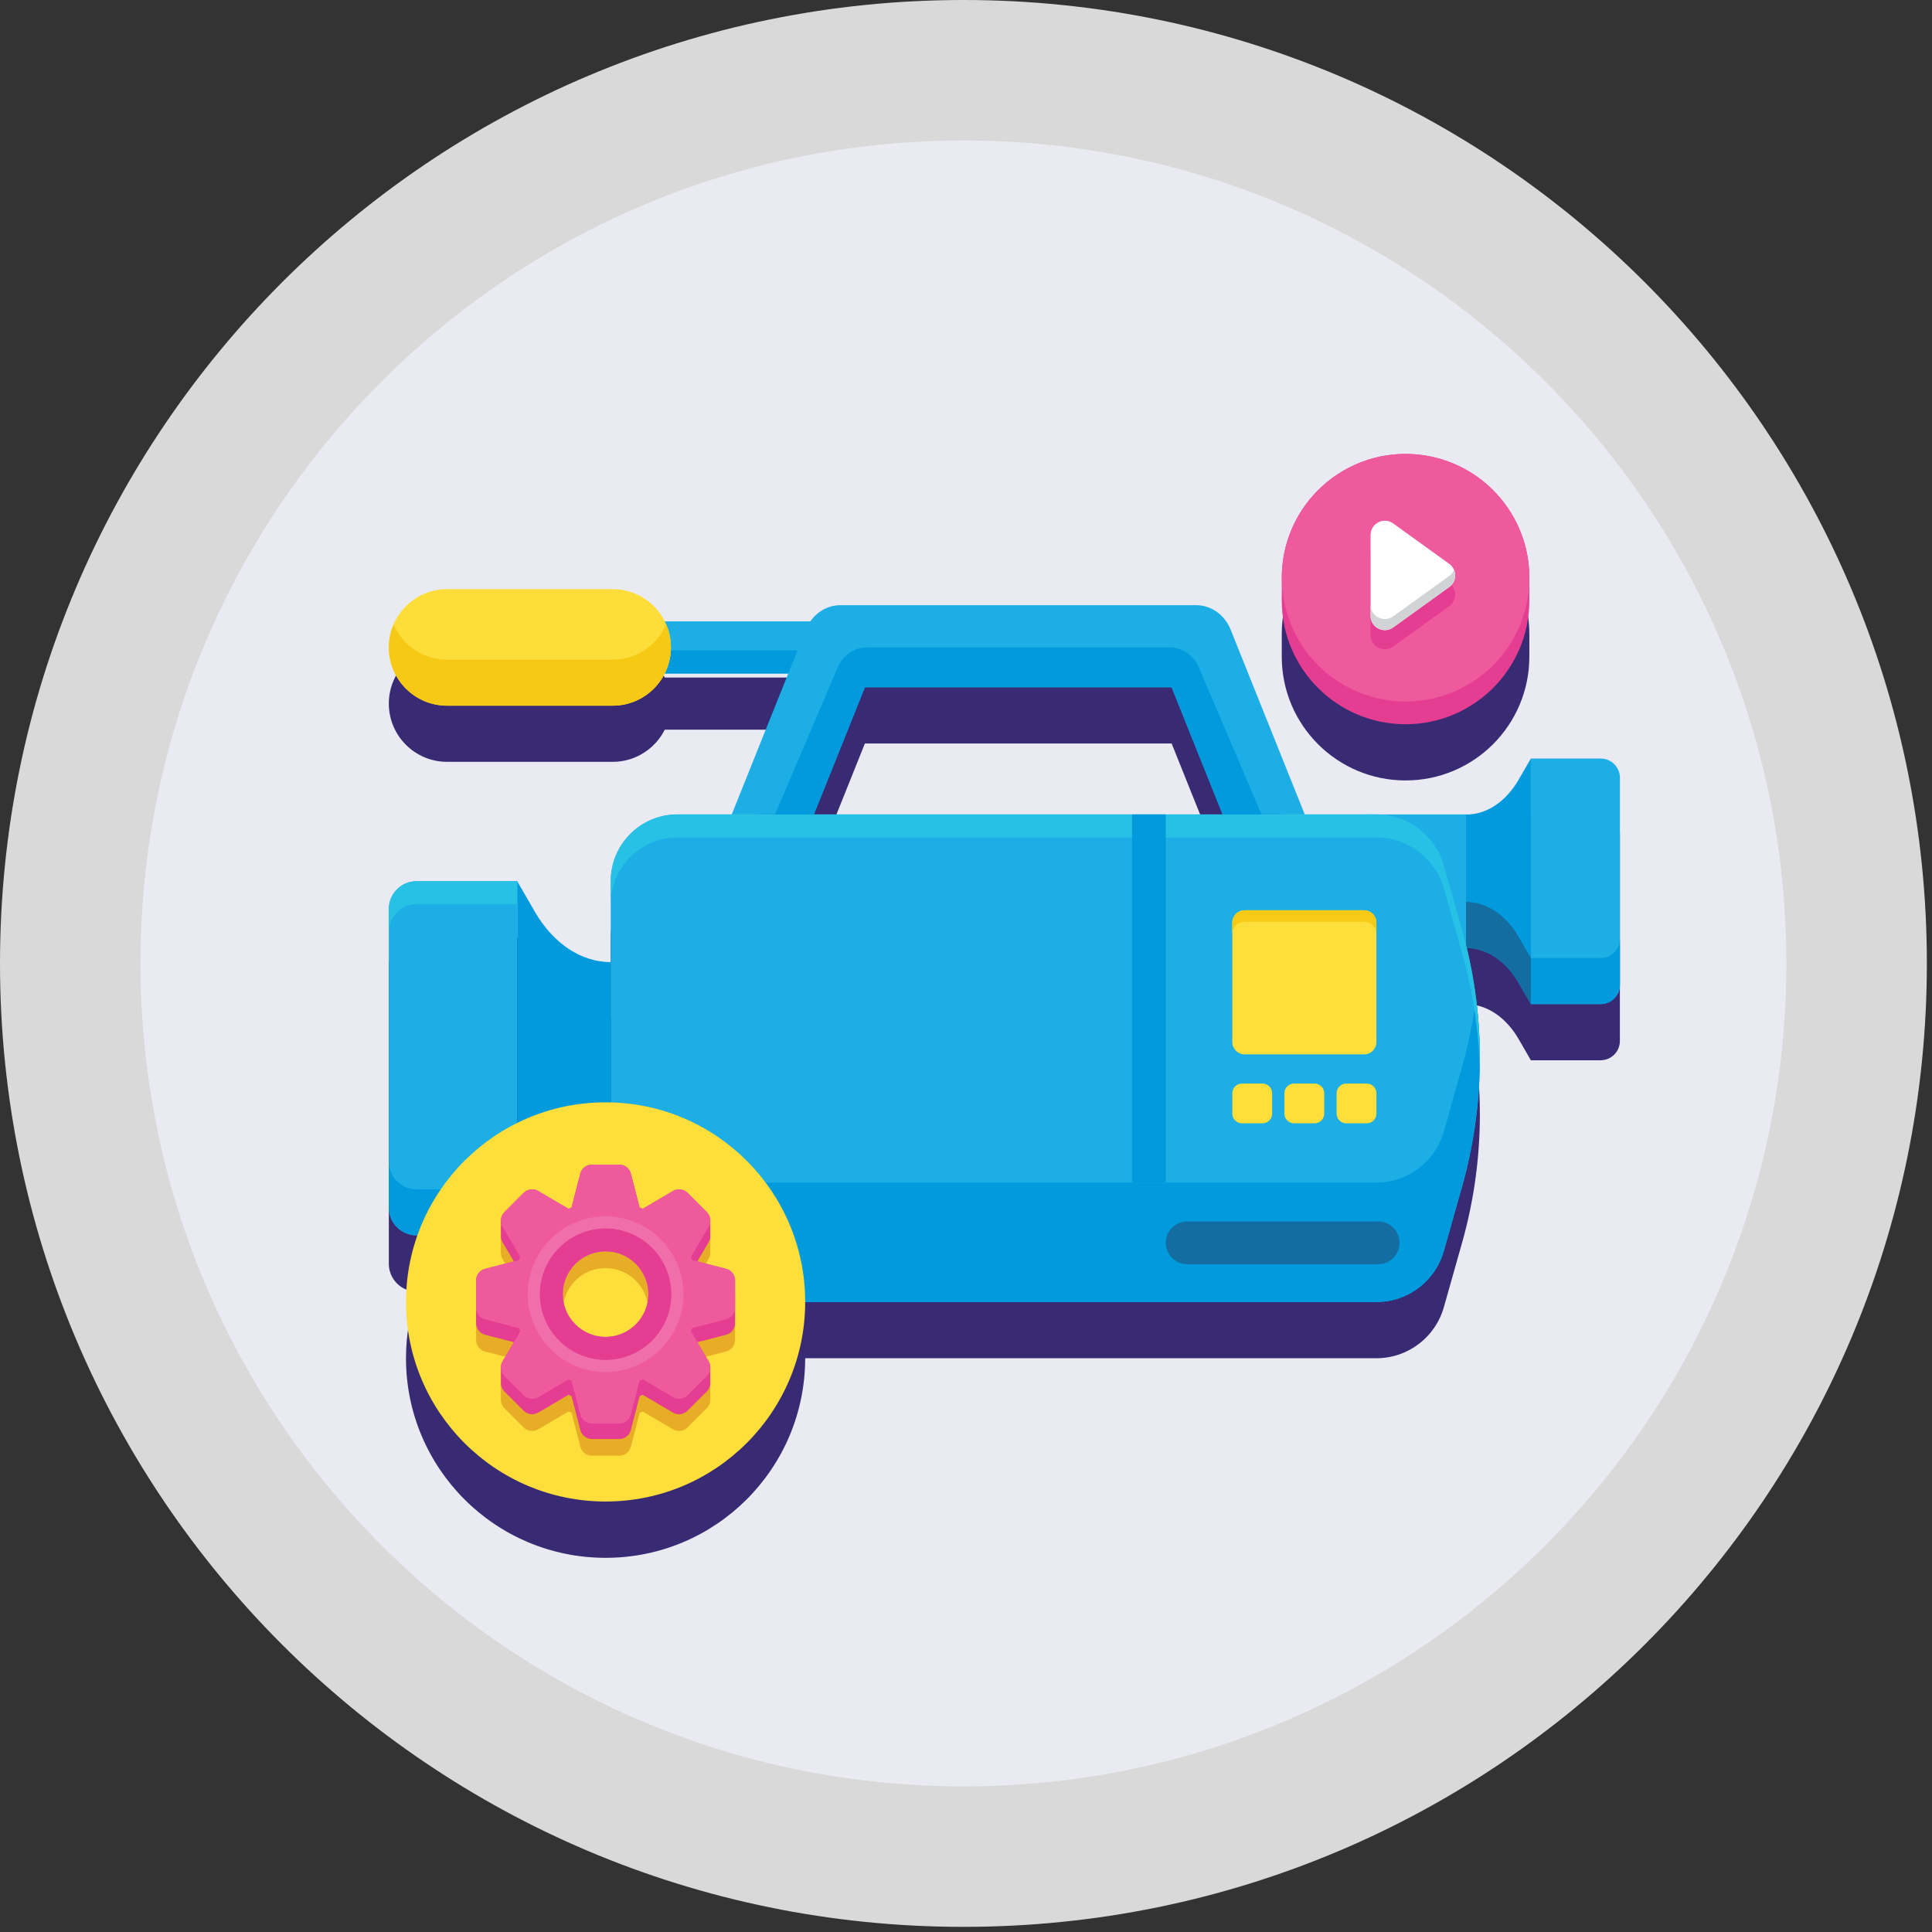 <svg width="94" height="94" viewBox="0 0 94 94" fill="none" xmlns="http://www.w3.org/2000/svg">
<rect x="0" y="0" width="94" height="94" fill="#333333" stroke="none"/>
<g id="Group">
<g id="Group_2">
<g id="Group_3">
<path id="Vector" d="M46.875 93.75C72.763 93.75 93.75 72.763 93.75 46.875C93.75 20.987 72.763 0 46.875 0C20.987 0 0 20.987 0 46.875C0 72.763 20.987 93.75 46.875 93.75Z" fill="#D9D9D9"/>
<path id="Vector_2" d="M46.875 86.914C68.988 86.914 86.914 68.988 86.914 46.875C86.914 24.762 68.988 6.836 46.875 6.836C24.762 6.836 6.836 24.762 6.836 46.875C6.836 68.988 24.762 86.914 46.875 86.914Z" fill="#EAEBF2"/>
</g>
</g>
<g id="Group_4">
<path id="Vector_3" d="M77.878 39.638H74.483L73.891 40.663C73.296 41.692 72.408 42.31 71.461 42.363H63.483L59.88 33.378C59.589 32.651 58.931 32.182 58.203 32.182H40.883C40.305 32.182 39.77 32.478 39.429 32.965H32.344C31.878 32.036 30.918 31.398 29.808 31.398H21.753C20.188 31.398 18.918 32.668 18.918 34.233C18.918 35.798 20.188 37.067 21.753 37.067H29.809C30.918 37.067 31.878 36.43 32.344 35.501H38.355L35.603 42.363H32.96C31.167 42.363 29.715 43.816 29.715 45.608V49.544C28.277 49.544 26.917 48.639 26.019 47.086L25.165 45.609H20.268C19.523 45.609 18.918 46.213 18.918 46.959V61.489C18.918 62.235 19.522 62.84 20.268 62.84H20.309C19.949 63.854 19.753 64.946 19.753 66.084C19.753 71.447 24.101 75.795 29.465 75.795C34.828 75.795 39.175 71.447 39.175 66.084H66.968C68.494 66.084 69.833 65.07 70.249 63.602L70.549 62.541L70.844 61.497L71.135 60.469C72.209 56.677 72.285 52.678 71.365 48.857C72.348 48.872 73.276 49.497 73.891 50.561L74.483 51.586H77.878C78.395 51.586 78.814 51.166 78.814 50.65V40.575C78.814 40.057 78.395 39.638 77.878 39.638ZM39.599 42.363L42.081 36.173H57.005L59.487 42.363H39.599Z" fill="#382B73"/>
<path id="Vector_4" d="M68.386 37.972C71.712 37.972 74.409 35.275 74.409 31.949V30.843C74.409 27.517 71.712 24.82 68.386 24.82C65.06 24.82 62.363 27.517 62.363 30.843V31.949C62.363 35.275 65.06 37.972 68.386 37.972Z" fill="#382B73"/>
</g>
<g id="Group_5">
<g id="Group_6">
<path id="Vector_5" d="M71.135 57.73L70.844 58.758L70.549 59.802L70.249 60.863C69.833 62.331 68.494 63.345 66.968 63.345H32.96C31.167 63.345 29.715 61.893 29.715 60.1V42.87C29.715 41.077 31.167 39.625 32.96 39.625H66.968C68.494 39.625 69.833 40.639 70.249 42.107L71.135 45.241C72.291 49.323 72.291 53.647 71.135 57.73Z" fill="#1CAEE4"/>
<path id="Vector_6" d="M71.135 51.924L70.844 52.952L70.549 53.996L70.249 55.057C69.833 56.525 68.494 57.539 66.968 57.539H32.96C31.167 57.539 29.715 56.087 29.715 54.294V60.107C29.715 61.9 31.167 63.352 32.96 63.352H66.968C68.494 63.352 69.833 62.338 70.249 60.87L70.549 59.808L70.844 58.764L71.135 57.736C71.981 54.752 72.207 51.639 71.817 48.586C71.673 49.71 71.447 50.825 71.135 51.924Z" fill="#009ADD"/>
<path id="Vector_7" d="M25.165 60.106H20.268C19.523 60.106 18.918 59.502 18.918 58.756V44.225C18.918 43.479 19.522 42.875 20.268 42.875H25.165V60.106Z" fill="#1CAEE4"/>
<path id="Vector_8" d="M20.268 42.875C19.522 42.875 18.918 43.479 18.918 44.225V45.344C18.918 44.598 19.522 43.994 20.268 43.994H25.165V42.875H20.268Z" fill="#27C1E6"/>
<path id="Vector_9" d="M18.918 56.516V58.754C18.918 59.499 19.522 60.103 20.268 60.103H25.165V57.866H20.268C19.522 57.866 18.918 57.261 18.918 56.516Z" fill="#009ADD"/>
<path id="Vector_10" d="M29.714 56.169C28.276 56.169 26.916 57.074 26.018 58.628L25.164 60.105V42.875L26.018 44.352C26.916 45.907 28.276 46.811 29.714 46.811V56.169Z" fill="#009ADD"/>
<path id="Vector_11" d="M26.018 56.388L25.164 57.866V60.103L26.018 58.626C26.916 57.072 28.276 56.168 29.714 56.168V53.93C28.276 53.93 26.916 54.834 26.018 56.388Z" fill="#136DA0"/>
<path id="Vector_12" d="M43.59 30.234H30.574V32.77H43.59V30.234Z" fill="#1CAEE4"/>
<path id="Vector_13" d="M43.59 31.648H30.574V32.767H43.59V31.648Z" fill="#009ADD"/>
<path id="Vector_14" d="M75.066 39.625H66.414V46.077H75.066V39.625Z" fill="#1CAEE4"/>
<path id="Vector_15" d="M74.484 48.853H77.88C78.397 48.853 78.816 48.434 78.816 47.917V37.842C78.816 37.325 78.397 36.906 77.88 36.906H74.484V48.853Z" fill="#1CAEE4"/>
<path id="Vector_16" d="M77.88 46.616H74.484V48.853H77.88C78.397 48.853 78.816 48.434 78.816 47.918V45.68C78.816 46.197 78.397 46.616 77.88 46.616Z" fill="#009ADD"/>
<path id="Vector_17" d="M71.328 46.123C72.325 46.123 73.268 46.751 73.891 47.828L74.483 48.852V36.906L73.891 37.931C73.268 39.008 72.325 39.635 71.328 39.635V46.123Z" fill="#009ADD"/>
<path id="Vector_18" d="M71.328 43.883V46.12C72.325 46.12 73.268 46.748 73.891 47.825L74.483 48.849V46.611L73.891 45.587C73.268 44.51 72.325 43.883 71.328 43.883Z" fill="#136DA0"/>
<path id="Vector_19" d="M25.165 57.867H23.523V60.107H25.165V57.867Z" fill="#F6CA14"/>
<path id="Vector_20" d="M29.808 34.333H21.753C20.187 34.333 18.918 33.064 18.918 31.498C18.918 29.933 20.187 28.664 21.753 28.664H29.808C31.374 28.664 32.643 29.933 32.643 31.498C32.643 33.064 31.374 34.333 29.808 34.333Z" fill="#FDDD3A"/>
<path id="Vector_21" d="M29.808 32.098H21.752C20.584 32.098 19.582 31.392 19.148 30.383C19 30.726 18.918 31.104 18.918 31.502C18.918 33.067 20.187 34.336 21.752 34.336H29.808C31.374 34.336 32.643 33.067 32.643 31.502C32.643 31.104 32.56 30.726 32.413 30.383C31.979 31.392 30.976 32.098 29.808 32.098Z" fill="#F6CA14"/>
<path id="Vector_22" d="M39.598 39.627L42.08 33.437H57.004L59.486 39.627H63.482L59.879 30.642C59.588 29.915 58.929 29.445 58.202 29.445H40.882C40.154 29.445 39.495 29.915 39.204 30.642L35.602 39.627H39.598Z" fill="#1CAEE4"/>
<path id="Vector_23" d="M56.896 31.5H42.19C41.572 31.5 41.013 31.875 40.766 32.456L37.707 39.63H39.599L42.081 33.441H57.005L59.486 39.63H61.379L58.32 32.456C58.073 31.875 57.513 31.5 56.896 31.5Z" fill="#009ADD"/>
<path id="Vector_24" d="M32.96 40.748H66.968C68.494 40.748 69.833 41.761 70.249 43.229L71.135 46.363C71.662 48.223 71.948 50.132 71.995 52.047C72.05 49.758 71.765 47.464 71.135 45.241L70.249 42.107C69.833 40.639 68.494 39.625 66.968 39.625H32.96C31.167 39.625 29.715 41.077 29.715 42.87V43.993C29.715 42.2 31.168 40.748 32.96 40.748Z" fill="#27C1E6"/>
<path id="Vector_25" d="M56.719 39.625H55.078V57.532H56.719V39.625Z" fill="#009ADD"/>
<path id="Vector_26" d="M66.372 51.3H60.553C60.224 51.3 59.957 51.033 59.957 50.704V44.886C59.957 44.556 60.224 44.289 60.553 44.289H66.372C66.701 44.289 66.968 44.556 66.968 44.886V50.704C66.968 51.033 66.702 51.3 66.372 51.3Z" fill="#FEDE3A"/>
<path id="Vector_27" d="M66.372 44.289H60.553C60.224 44.289 59.957 44.556 59.957 44.886V45.445C59.957 45.116 60.224 44.848 60.553 44.848H66.372C66.701 44.848 66.968 45.116 66.968 45.445V44.886C66.968 44.556 66.702 44.289 66.372 44.289Z" fill="#F7CB15"/>
<path id="Vector_28" d="M67.053 61.51H57.759C57.184 61.51 56.719 61.044 56.719 60.47C56.719 59.895 57.184 59.43 57.759 59.43H67.053C67.628 59.43 68.093 59.895 68.093 60.47C68.093 61.044 67.628 61.51 67.053 61.51Z" fill="#136DA0"/>
<path id="Vector_29" d="M61.421 54.656H60.431C60.169 54.656 59.957 54.444 59.957 54.183V53.192C59.957 52.931 60.169 52.719 60.431 52.719H61.421C61.683 52.719 61.895 52.931 61.895 53.192V54.183C61.895 54.444 61.682 54.656 61.421 54.656Z" fill="#FEDE3A"/>
<path id="Vector_30" d="M63.956 54.656H62.966C62.704 54.656 62.492 54.444 62.492 54.183V53.192C62.492 52.931 62.704 52.719 62.966 52.719H63.956C64.218 52.719 64.43 52.931 64.43 53.192V54.183C64.43 54.444 64.218 54.656 63.956 54.656Z" fill="#FEDE3A"/>
<path id="Vector_31" d="M66.495 54.656H65.505C65.243 54.656 65.031 54.444 65.031 54.183V53.192C65.031 52.931 65.243 52.719 65.505 52.719H66.495C66.757 52.719 66.969 52.931 66.969 53.192V54.183C66.969 54.444 66.757 54.656 66.495 54.656Z" fill="#FEDE3A"/>
</g>
<g id="Group_7">
<g id="Group_8">
<path id="Vector_32" d="M62.363 29.215C62.363 32.541 65.06 35.237 68.386 35.237C71.712 35.237 74.409 32.541 74.409 29.215V28.109C74.409 24.782 71.712 22.086 68.386 22.086C65.06 22.086 62.363 24.782 62.363 28.109V29.215Z" fill="#E43D91"/>
<path id="Vector_33" d="M74.251 29.493C75.015 26.256 73.011 23.012 69.774 22.247C66.537 21.483 63.293 23.488 62.529 26.725C61.764 29.962 63.769 33.206 67.006 33.97C70.243 34.734 73.487 32.73 74.251 29.493Z" fill="#EF5A9D"/>
</g>
<g id="Group_9">
<path id="Vector_34" d="M66.684 30.893V26.962C66.684 26.395 67.325 26.067 67.785 26.398L70.512 28.364C70.897 28.641 70.897 29.214 70.512 29.491L67.785 31.457C67.325 31.789 66.684 31.46 66.684 30.893Z" fill="#E43D91"/>
<path id="Vector_35" d="M66.684 29.964V26.032C66.684 25.466 67.325 25.137 67.785 25.468L70.512 27.434C70.897 27.712 70.897 28.284 70.512 28.562L67.785 30.528C67.325 30.859 66.684 30.53 66.684 29.964Z" fill="white"/>
<path id="Vector_36" d="M70.512 28.021L67.785 29.988C67.325 30.319 66.684 29.99 66.684 29.424V29.961C66.684 30.528 67.325 30.856 67.785 30.525L70.512 28.559C70.787 28.36 70.862 28.011 70.743 27.727C70.696 27.84 70.621 27.943 70.512 28.021Z" fill="#D1D3D4"/>
</g>
</g>
<g id="Group_10">
<path id="Vector_37" d="M29.465 73.055C34.828 73.055 39.176 68.707 39.176 63.344C39.176 57.98 34.828 53.633 29.465 53.633C24.102 53.633 19.754 57.98 19.754 63.344C19.754 68.707 24.102 73.055 29.465 73.055Z" fill="#FEDE3A"/>
<path id="Vector_38" d="M35.762 63.059C35.761 63.049 35.759 63.039 35.758 63.029C35.752 62.985 35.741 62.943 35.725 62.903C35.725 62.902 35.724 62.901 35.724 62.9C35.724 62.9 35.724 62.899 35.723 62.898C35.656 62.729 35.511 62.596 35.327 62.548L33.928 62.186L34.478 61.251C34.531 61.162 34.557 61.063 34.559 60.965C34.559 60.959 34.559 60.955 34.559 60.95V60.244C34.559 60.241 34.559 60.237 34.559 60.234C34.565 60.108 34.531 59.982 34.458 59.875L34.457 59.874C34.453 59.869 34.45 59.864 34.446 59.858C34.444 59.855 34.441 59.852 34.439 59.848C34.438 59.846 34.436 59.845 34.434 59.843C34.42 59.825 34.405 59.807 34.388 59.791L33.451 58.853C33.333 58.736 33.175 58.677 33.017 58.682C32.922 58.685 32.827 58.712 32.74 58.763L31.271 59.628C31.221 59.606 31.172 59.585 31.121 59.565L30.694 57.915C30.647 57.734 30.518 57.591 30.354 57.522C30.309 57.504 30.261 57.49 30.211 57.483C30.203 57.482 30.194 57.48 30.186 57.48C30.166 57.478 30.147 57.477 30.127 57.477H28.801C28.782 57.477 28.764 57.478 28.746 57.479C28.735 57.48 28.725 57.482 28.715 57.483C28.666 57.49 28.618 57.504 28.573 57.523C28.409 57.592 28.281 57.734 28.234 57.914L27.807 59.565C27.757 59.584 27.707 59.605 27.657 59.627L26.188 58.763C26.102 58.712 26.006 58.685 25.911 58.682C25.753 58.677 25.595 58.735 25.477 58.853L24.54 59.79C24.523 59.807 24.508 59.825 24.494 59.843C24.492 59.844 24.491 59.846 24.489 59.848C24.487 59.851 24.484 59.855 24.482 59.858C24.478 59.863 24.475 59.868 24.471 59.873L24.47 59.875C24.398 59.981 24.363 60.108 24.369 60.234C24.369 60.237 24.369 60.24 24.369 60.243V60.964C24.371 61.062 24.397 61.161 24.45 61.251L25 62.185L23.602 62.548C23.445 62.588 23.317 62.691 23.241 62.824C23.236 62.832 23.232 62.84 23.228 62.848C23.224 62.855 23.22 62.863 23.217 62.871C23.194 62.921 23.178 62.973 23.17 63.029C23.169 63.039 23.168 63.049 23.167 63.059C23.165 63.077 23.164 63.096 23.164 63.114V65.19C23.164 65.457 23.344 65.689 23.602 65.756L25 66.118L24.45 67.053C24.39 67.154 24.364 67.268 24.37 67.379C24.37 67.381 24.37 67.382 24.37 67.384V68.075C24.363 68.234 24.422 68.394 24.54 68.513L25.478 69.451C25.666 69.639 25.959 69.677 26.188 69.541L27.658 68.676C27.707 68.697 27.757 68.718 27.808 68.737L28.235 70.389C28.302 70.647 28.535 70.827 28.801 70.827H30.127C30.394 70.827 30.627 70.647 30.693 70.389L31.121 68.737C31.171 68.718 31.221 68.697 31.271 68.676L32.74 69.541C32.97 69.676 33.262 69.639 33.45 69.451L34.388 68.513C34.507 68.394 34.566 68.234 34.559 68.075V67.384C34.559 67.382 34.559 67.381 34.559 67.379C34.565 67.268 34.538 67.154 34.478 67.053L33.928 66.118L35.326 65.756C35.584 65.689 35.764 65.457 35.764 65.19V63.114C35.764 63.096 35.763 63.077 35.762 63.059ZM27.384 63.777C27.384 62.629 28.315 61.698 29.464 61.698C30.612 61.698 31.543 62.629 31.543 63.777C31.543 64.926 30.612 65.857 29.464 65.857C28.316 65.857 27.384 64.926 27.384 63.777Z" fill="#E7AD27"/>
<g id="Group_11">
<g id="Group_12">
<g id="Group_13">
<path id="Vector_39" d="M34.558 59.431C34.559 59.426 34.558 59.422 34.558 59.417C34.559 59.409 34.558 59.402 34.558 59.395C34.558 59.382 34.557 59.37 34.557 59.357C34.548 59.218 34.493 59.082 34.388 58.977L33.451 58.04C33.262 57.852 32.97 57.814 32.741 57.95L31.271 58.815C31.221 58.793 31.172 58.773 31.121 58.754L30.693 57.102C30.627 56.844 30.393 56.664 30.127 56.664H28.801C28.534 56.664 28.301 56.844 28.234 57.102L27.807 58.754C27.757 58.773 27.707 58.793 27.657 58.815L26.188 57.95C25.958 57.814 25.666 57.852 25.477 58.04L24.54 58.977C24.436 59.082 24.38 59.218 24.372 59.357C24.37 59.37 24.37 59.382 24.37 59.395C24.37 59.402 24.369 59.409 24.37 59.417C24.37 59.422 24.369 59.426 24.37 59.431V60.151C24.372 60.25 24.397 60.348 24.45 60.438L25 61.373L23.602 61.735C23.344 61.802 23.164 62.035 23.164 62.301V64.377C23.164 64.644 23.344 64.877 23.602 64.943L25.001 65.305L24.45 66.24C24.396 66.332 24.371 66.434 24.37 66.536C24.37 66.538 24.37 66.54 24.37 66.541C24.369 66.546 24.37 66.551 24.37 66.556C24.369 66.561 24.37 66.566 24.37 66.571V67.262C24.363 67.422 24.422 67.582 24.54 67.7L25.478 68.638C25.667 68.827 25.959 68.864 26.188 68.729L27.658 67.864C27.707 67.885 27.757 67.906 27.808 67.925L28.235 69.577C28.302 69.835 28.535 70.015 28.801 70.015H30.127C30.394 70.015 30.627 69.835 30.693 69.577L31.121 67.925C31.171 67.906 31.221 67.885 31.271 67.864L32.74 68.729C32.97 68.864 33.262 68.827 33.45 68.638L34.388 67.7C34.507 67.582 34.566 67.421 34.559 67.262V66.571C34.559 66.566 34.559 66.561 34.559 66.556C34.559 66.551 34.559 66.546 34.559 66.541C34.559 66.54 34.558 66.538 34.558 66.536C34.558 66.434 34.533 66.332 34.478 66.24L33.928 65.305L35.326 64.943C35.584 64.877 35.764 64.644 35.764 64.377V62.301C35.764 62.035 35.584 61.802 35.327 61.735L33.928 61.373L34.478 60.438C34.531 60.348 34.557 60.25 34.559 60.151C34.559 60.146 34.559 60.141 34.559 60.136L34.558 59.431ZM29.464 65.052C28.313 65.052 27.376 64.115 27.376 62.964C27.376 61.812 28.313 60.876 29.464 60.876C30.615 60.876 31.552 61.812 31.552 62.964C31.552 64.115 30.615 65.052 29.464 65.052Z" fill="#E43D91"/>
<g id="Group_14">
<path id="Vector_40" d="M29.463 58.438C26.964 58.438 24.938 60.464 24.938 62.963C24.938 65.462 26.964 67.488 29.463 67.488C31.962 67.488 33.988 65.462 33.988 62.963C33.988 60.464 31.962 58.438 29.463 58.438ZM29.463 65.042C28.314 65.042 27.384 64.111 27.384 62.963C27.384 61.815 28.314 60.884 29.463 60.884C30.611 60.884 31.542 61.815 31.542 62.963C31.542 64.111 30.611 65.042 29.463 65.042Z" fill="#EF5A9D"/>
<g id="Group_15">
<g id="Group_16">
<path id="Vector_41" d="M30.576 59.57H28.351C27.968 59.57 27.689 59.209 27.785 58.839L28.234 57.102C28.301 56.844 28.534 56.664 28.8 56.664H30.127C30.393 56.664 30.626 56.844 30.692 57.102L31.142 58.839C31.237 59.209 30.958 59.57 30.576 59.57Z" fill="#EF5A9D"/>
<path id="Vector_42" d="M28.351 66.359H30.576C30.958 66.359 31.238 66.72 31.142 67.091L30.692 68.827C30.625 69.085 30.393 69.265 30.126 69.265H28.8C28.534 69.265 28.301 69.085 28.234 68.827L27.784 67.091C27.689 66.72 27.968 66.359 28.351 66.359Z" fill="#EF5A9D"/>
</g>
<g id="Group_17">
<path id="Vector_43" d="M32.859 64.076V61.851C32.859 61.468 33.22 61.189 33.591 61.285L35.327 61.734C35.585 61.801 35.765 62.034 35.765 62.3V63.627C35.765 63.893 35.585 64.126 35.327 64.192L33.591 64.642C33.22 64.738 32.859 64.458 32.859 64.076Z" fill="#EF5A9D"/>
<path id="Vector_44" d="M26.07 61.851V64.076C26.07 64.458 25.709 64.738 25.339 64.642L23.602 64.192C23.344 64.126 23.164 63.893 23.164 63.626V62.3C23.164 62.034 23.344 61.801 23.602 61.734L25.339 61.285C25.709 61.189 26.07 61.468 26.07 61.851Z" fill="#EF5A9D"/>
</g>
<g id="Group_18">
<path id="Vector_45" d="M32.655 61.349L31.081 59.775C30.811 59.505 30.869 59.052 31.198 58.858L32.744 57.948C32.973 57.813 33.266 57.85 33.454 58.039L34.392 58.977C34.58 59.165 34.617 59.457 34.482 59.687L33.572 61.232C33.379 61.561 32.926 61.619 32.655 61.349Z" fill="#EF5A9D"/>
<path id="Vector_46" d="M26.279 64.578L27.853 66.151C28.123 66.421 28.066 66.875 27.736 67.069L26.191 67.978C25.961 68.114 25.669 68.077 25.48 67.888L24.543 66.95C24.354 66.762 24.317 66.469 24.452 66.24L25.362 64.695C25.555 64.365 26.009 64.307 26.279 64.578Z" fill="#EF5A9D"/>
</g>
<g id="Group_19">
<path id="Vector_47" d="M31.082 66.151L32.655 64.578C32.925 64.307 33.379 64.365 33.573 64.694L34.482 66.24C34.618 66.469 34.581 66.762 34.392 66.95L33.454 67.888C33.265 68.076 32.973 68.114 32.744 67.978L31.198 67.069C30.869 66.874 30.811 66.421 31.082 66.151Z" fill="#EF5A9D"/>
<path id="Vector_48" d="M27.853 59.775L26.279 61.349C26.009 61.619 25.556 61.562 25.362 61.232L24.452 59.687C24.317 59.457 24.354 59.165 24.543 58.977L25.48 58.039C25.669 57.85 25.961 57.813 26.191 57.948L27.736 58.858C28.066 59.052 28.123 59.505 27.853 59.775Z" fill="#EF5A9D"/>
</g>
</g>
<g id="Group_20">
<path id="Vector_49" d="M29.464 66.755C27.375 66.755 25.676 65.056 25.676 62.968C25.676 60.879 27.375 59.18 29.464 59.18C31.552 59.18 33.252 60.879 33.252 62.968C33.252 65.056 31.552 66.755 29.464 66.755ZM29.464 59.772C27.702 59.772 26.268 61.206 26.268 62.968C26.268 64.73 27.702 66.163 29.464 66.163C31.225 66.163 32.659 64.73 32.659 62.968C32.659 61.206 31.225 59.772 29.464 59.772Z" fill="#F06EA9"/>
</g>
<g id="Group_21">
<path id="Vector_50" d="M29.465 66.164C27.703 66.164 26.27 64.731 26.27 62.969C26.27 61.207 27.703 59.773 29.465 59.773C31.227 59.773 32.66 61.207 32.66 62.969C32.66 64.731 31.227 66.164 29.465 66.164ZM29.465 60.88C28.314 60.88 27.377 61.817 27.377 62.968C27.377 64.12 28.314 65.056 29.465 65.056C30.616 65.056 31.553 64.12 31.553 62.968C31.553 61.817 30.616 60.88 29.465 60.88Z" fill="#E43D91"/>
</g>
</g>
</g>
</g>
</g>
</g>
</g>
</g>
</svg>
